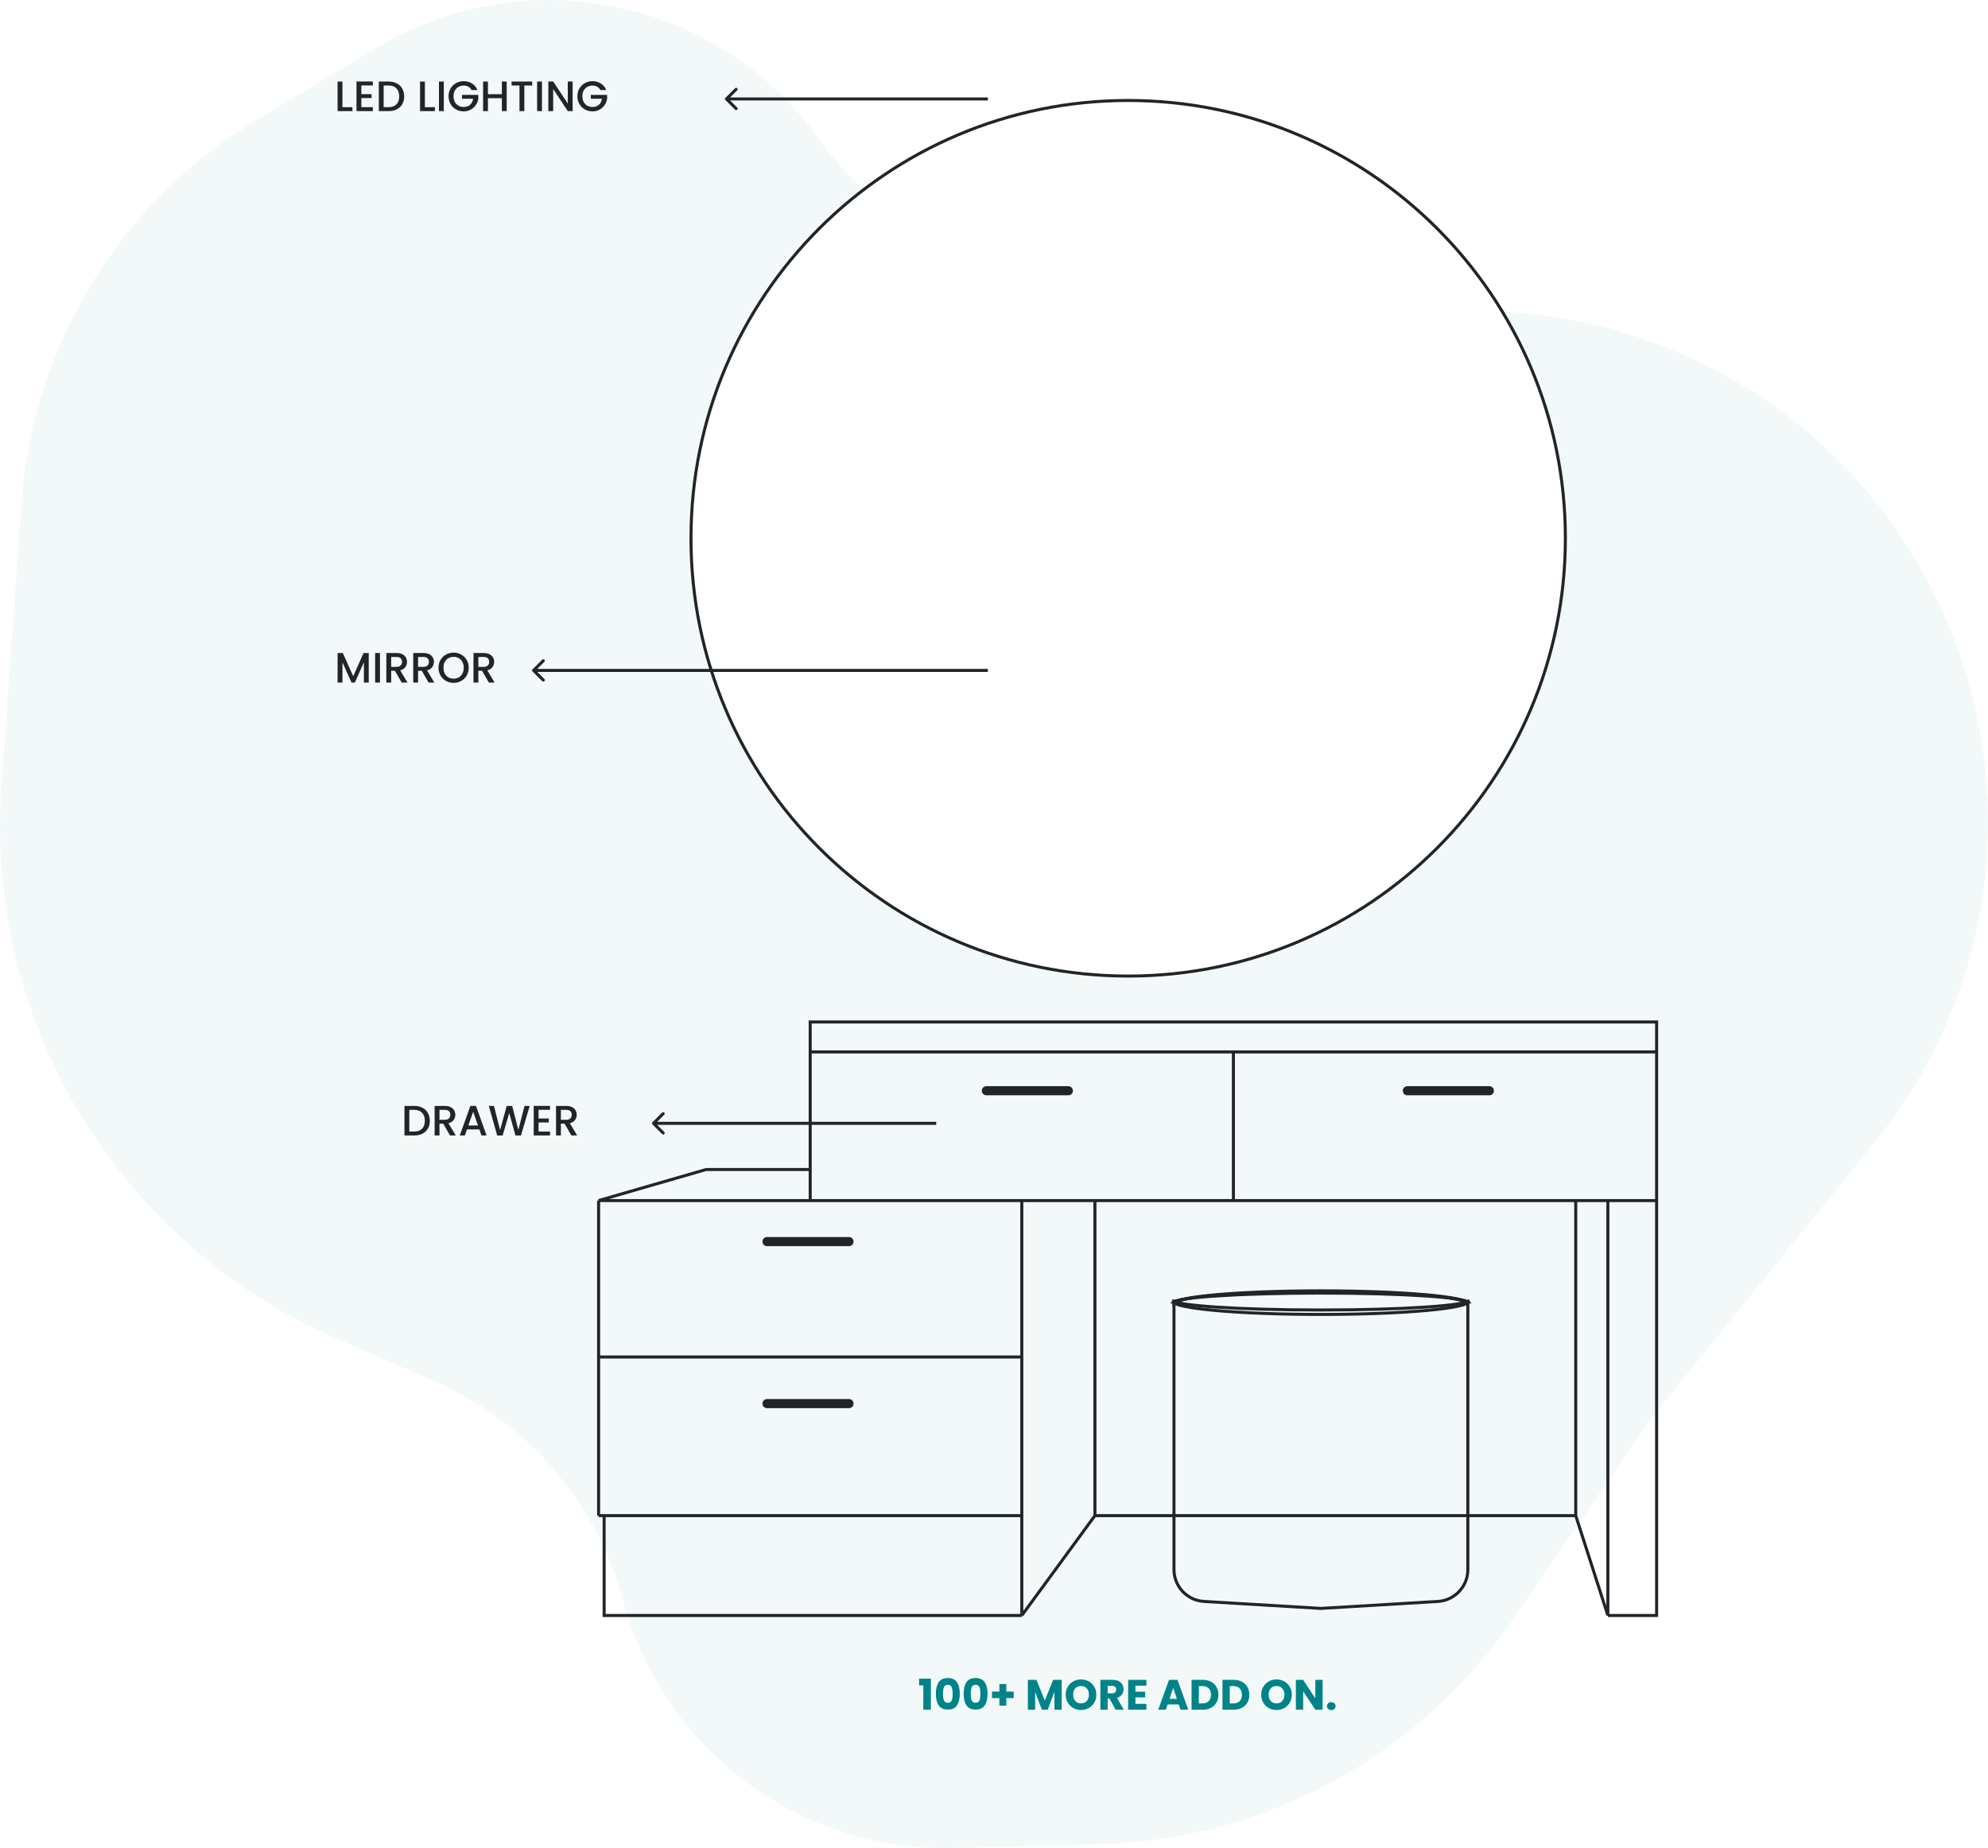 <svg width="654" height="608" viewBox="0 0 654 608" fill="none" xmlns="http://www.w3.org/2000/svg">
<path opacity="0.05" d="M350.529 91.555L498.957 102.911C517.603 104.338 535.879 108.874 553.03 116.333C654.821 160.597 686.393 289.805 616.502 376.09L542.923 466.927L497.705 532.784C466.806 577.786 416.248 605.265 361.708 606.701L313.825 607.962C263.115 609.297 218.104 575.66 204.977 526.62C196.336 494.336 173.471 467.75 142.86 454.391L110.224 440.149C38.913 409.029 -5.062 336.308 0.467 258.646L7.111 165.324C10.813 113.318 39.603 66.38 84.264 39.539L123.969 15.675C172.992 -13.789 236.407 -0.615 269.664 45.942C288.545 72.375 318.157 89.078 350.529 91.555Z" fill="#008388"/>
<path d="M136.236 363.825C137.272 363.825 138.177 364.025 138.952 364.427C139.736 364.819 140.338 365.388 140.758 366.135C141.187 366.872 141.402 367.735 141.402 368.725C141.402 369.714 141.187 370.573 140.758 371.301C140.338 372.029 139.736 372.589 138.952 372.981C138.177 373.363 137.272 373.555 136.236 373.555H133.058V363.825H136.236ZM136.236 372.253C137.374 372.253 138.247 371.945 138.854 371.329C139.46 370.713 139.764 369.845 139.764 368.725C139.764 367.595 139.46 366.713 138.854 366.079C138.247 365.444 137.374 365.127 136.236 365.127H134.654V372.253H136.236ZM148.038 373.555L145.798 369.663H144.58V373.555H142.984V363.825H146.344C147.09 363.825 147.72 363.955 148.234 364.217C148.756 364.478 149.144 364.828 149.396 365.267C149.657 365.705 149.788 366.195 149.788 366.737C149.788 367.371 149.601 367.95 149.228 368.473C148.864 368.986 148.299 369.336 147.534 369.523L149.942 373.555H148.038ZM144.58 368.389H146.344C146.941 368.389 147.389 368.239 147.688 367.941C147.996 367.642 148.15 367.241 148.15 366.737C148.15 366.233 148 365.841 147.702 365.561C147.403 365.271 146.95 365.127 146.344 365.127H144.58V368.389ZM157.695 371.567H153.621L152.921 373.555H151.255L154.741 363.811H156.589L160.075 373.555H158.395L157.695 371.567ZM157.247 370.265L155.665 365.743L154.069 370.265H157.247ZM174.261 363.825L171.377 373.555H169.571L167.527 366.191L165.357 373.555L163.565 373.569L160.807 363.825H162.501L164.517 371.749L166.701 363.825H168.493L170.523 371.707L172.553 363.825H174.261ZM177.173 365.113V367.969H180.533V369.271H177.173V372.253H180.953V373.555H175.577V363.811H180.953V365.113H177.173ZM187.973 373.555L185.733 369.663H184.515V373.555H182.919V363.825H186.279C187.026 363.825 187.656 363.955 188.169 364.217C188.692 364.478 189.079 364.828 189.331 365.267C189.592 365.705 189.723 366.195 189.723 366.737C189.723 367.371 189.536 367.95 189.163 368.473C188.799 368.986 188.234 369.336 187.469 369.523L189.877 373.555H187.973ZM184.515 368.389H186.279C186.876 368.389 187.324 368.239 187.623 367.941C187.931 367.642 188.085 367.241 188.085 366.737C188.085 366.233 187.936 365.841 187.637 365.561C187.338 365.271 186.886 365.127 186.279 365.127H184.515V368.389Z" fill="#212529"/>
<path d="M121.306 214.825V224.555H119.71V217.891L116.742 224.555H115.636L112.654 217.891V224.555H111.058V214.825H112.78L116.196 222.455L119.598 214.825H121.306ZM125 214.825V224.555H123.404V214.825H125ZM132.149 224.555L129.909 220.663H128.691V224.555H127.095V214.825H130.455C131.202 214.825 131.832 214.955 132.345 215.217C132.868 215.478 133.255 215.828 133.507 216.267C133.768 216.705 133.899 217.195 133.899 217.737C133.899 218.371 133.712 218.95 133.339 219.473C132.975 219.986 132.41 220.336 131.645 220.523L134.053 224.555H132.149ZM128.691 219.389H130.455C131.052 219.389 131.5 219.239 131.799 218.941C132.107 218.642 132.261 218.241 132.261 217.737C132.261 217.233 132.112 216.841 131.813 216.561C131.514 216.271 131.062 216.127 130.455 216.127H128.691V219.389ZM140.995 224.555L138.755 220.663H137.537V224.555H135.941V214.825H139.301C140.047 214.825 140.677 214.955 141.191 215.217C141.713 215.478 142.101 215.828 142.353 216.267C142.614 216.705 142.745 217.195 142.745 217.737C142.745 218.371 142.558 218.95 142.185 219.473C141.821 219.986 141.256 220.336 140.491 220.523L142.899 224.555H140.995ZM137.537 219.389H139.301C139.898 219.389 140.346 219.239 140.645 218.941C140.953 218.642 141.107 218.241 141.107 217.737C141.107 217.233 140.957 216.841 140.659 216.561C140.36 216.271 139.907 216.127 139.301 216.127H137.537V219.389ZM149.224 224.653C148.319 224.653 147.484 224.443 146.718 224.023C145.962 223.593 145.36 223.001 144.912 222.245C144.474 221.479 144.254 220.621 144.254 219.669C144.254 218.717 144.474 217.863 144.912 217.107C145.36 216.351 145.962 215.763 146.718 215.343C147.484 214.913 148.319 214.699 149.224 214.699C150.139 214.699 150.974 214.913 151.73 215.343C152.496 215.763 153.098 216.351 153.536 217.107C153.975 217.863 154.194 218.717 154.194 219.669C154.194 220.621 153.975 221.479 153.536 222.245C153.098 223.001 152.496 223.593 151.73 224.023C150.974 224.443 150.139 224.653 149.224 224.653ZM149.224 223.267C149.868 223.267 150.442 223.122 150.946 222.833C151.45 222.534 151.842 222.114 152.122 221.573C152.412 221.022 152.556 220.387 152.556 219.669C152.556 218.95 152.412 218.32 152.122 217.779C151.842 217.237 151.45 216.822 150.946 216.533C150.442 216.243 149.868 216.099 149.224 216.099C148.58 216.099 148.006 216.243 147.502 216.533C146.998 216.822 146.602 217.237 146.312 217.779C146.032 218.32 145.892 218.95 145.892 219.669C145.892 220.387 146.032 221.022 146.312 221.573C146.602 222.114 146.998 222.534 147.502 222.833C148.006 223.122 148.58 223.267 149.224 223.267ZM160.819 224.555L158.579 220.663H157.361V224.555H155.765V214.825H159.125C159.872 214.825 160.502 214.955 161.015 215.217C161.538 215.478 161.925 215.828 162.177 216.267C162.438 216.705 162.569 217.195 162.569 217.737C162.569 218.371 162.382 218.95 162.009 219.473C161.645 219.986 161.08 220.336 160.315 220.523L162.723 224.555H160.819ZM157.361 219.389H159.125C159.722 219.389 160.17 219.239 160.469 218.941C160.777 218.642 160.931 218.241 160.931 217.737C160.931 217.233 160.782 216.841 160.483 216.561C160.184 216.271 159.732 216.127 159.125 216.127H157.361V219.389Z" fill="#212529"/>
<path d="M112.654 35.267H115.944V36.555H111.058V26.825H112.654V35.267ZM118.875 28.113V30.969H122.235V32.271H118.875V35.253H122.655V36.555H117.279V26.811H122.655V28.113H118.875ZM127.798 26.825C128.834 26.825 129.74 27.025 130.514 27.427C131.298 27.819 131.9 28.388 132.32 29.135C132.75 29.872 132.964 30.735 132.964 31.725C132.964 32.714 132.75 33.573 132.32 34.301C131.9 35.029 131.298 35.589 130.514 35.981C129.74 36.363 128.834 36.555 127.798 36.555H124.62V26.825H127.798ZM127.798 35.253C128.937 35.253 129.81 34.945 130.416 34.329C131.023 33.713 131.326 32.845 131.326 31.725C131.326 30.595 131.023 29.713 130.416 29.079C129.81 28.444 128.937 28.127 127.798 28.127H126.216V35.253H127.798ZM139.779 35.267H143.069V36.555H138.183V26.825H139.779V35.267ZM146 26.825V36.555H144.404V26.825H146ZM155.137 29.625C154.885 29.139 154.535 28.775 154.087 28.533C153.639 28.281 153.121 28.155 152.533 28.155C151.889 28.155 151.315 28.299 150.811 28.589C150.307 28.878 149.91 29.289 149.621 29.821C149.341 30.353 149.201 30.969 149.201 31.669C149.201 32.369 149.341 32.989 149.621 33.531C149.91 34.063 150.307 34.473 150.811 34.763C151.315 35.052 151.889 35.197 152.533 35.197C153.401 35.197 154.106 34.954 154.647 34.469C155.188 33.983 155.52 33.325 155.641 32.495H151.987V31.221H157.349V32.467C157.246 33.223 156.976 33.918 156.537 34.553C156.108 35.187 155.543 35.696 154.843 36.079C154.152 36.452 153.382 36.639 152.533 36.639C151.618 36.639 150.783 36.429 150.027 36.009C149.271 35.579 148.669 34.987 148.221 34.231C147.782 33.475 147.563 32.621 147.563 31.669C147.563 30.717 147.782 29.863 148.221 29.107C148.669 28.351 149.271 27.763 150.027 27.343C150.792 26.913 151.628 26.699 152.533 26.699C153.569 26.699 154.488 26.955 155.291 27.469C156.103 27.973 156.691 28.691 157.055 29.625H155.137ZM166.693 26.825V36.555H165.097V32.299H160.519V36.555H158.923V26.825H160.519V30.997H165.097V26.825H166.693ZM175.08 26.825V28.127H172.49V36.555H170.894V28.127H168.29V26.825H175.08ZM178.292 26.825V36.555H176.696V26.825H178.292ZM188.382 36.555H186.786L181.984 29.289V36.555H180.388V26.811H181.984L186.786 34.063V26.811H188.382V36.555ZM197.52 29.625C197.268 29.139 196.918 28.775 196.47 28.533C196.022 28.281 195.504 28.155 194.916 28.155C194.272 28.155 193.698 28.299 193.194 28.589C192.69 28.878 192.293 29.289 192.004 29.821C191.724 30.353 191.584 30.969 191.584 31.669C191.584 32.369 191.724 32.989 192.004 33.531C192.293 34.063 192.69 34.473 193.194 34.763C193.698 35.052 194.272 35.197 194.916 35.197C195.784 35.197 196.488 34.954 197.03 34.469C197.571 33.983 197.902 33.325 198.024 32.495H194.37V31.221H199.732V32.467C199.629 33.223 199.358 33.918 198.92 34.553C198.49 35.187 197.926 35.696 197.226 36.079C196.535 36.452 195.765 36.639 194.916 36.639C194.001 36.639 193.166 36.429 192.41 36.009C191.654 35.579 191.052 34.987 190.604 34.231C190.165 33.475 189.946 32.621 189.946 31.669C189.946 30.717 190.165 29.863 190.604 29.107C191.052 28.351 191.654 27.763 192.41 27.343C193.175 26.913 194.01 26.699 194.916 26.699C195.952 26.699 196.871 26.955 197.674 27.469C198.486 27.973 199.074 28.691 199.438 29.625H197.52Z" fill="#212529"/>
<g filter="url(#filter0_d_7680_9862)">
<ellipse cx="144.327" cy="144.527" rx="144.327" ry="144.527" transform="matrix(-1 0 0 1 515.469 32.555)" fill="white"/>
<path d="M227.315 177.081C227.315 256.626 291.709 321.108 371.142 321.108C450.575 321.108 514.969 256.626 514.969 177.081C514.969 97.537 450.575 33.055 371.142 33.055C291.709 33.055 227.315 97.537 227.315 177.081Z" stroke="#212529"/>
</g>
<path d="M266.536 394.967H336.148M266.536 394.967H196.923M266.536 394.967V384.748M544.984 394.967V346.061M544.984 394.967V531.464H528.948M544.984 394.967H528.948M544.984 346.061V336.207H266.536V346.061M544.984 346.061H405.76M266.536 346.061H405.76M266.536 346.061V384.748M405.76 346.061V394.967M405.76 394.967H360.202M405.76 394.967H518.379M528.948 531.464V394.967M528.948 531.464L518.379 498.617M528.948 394.967H518.379M336.148 394.967V446.427M336.148 394.967H360.202M336.148 531.464H198.746V498.617H196.923M336.148 531.464V498.617M336.148 531.464L360.202 498.617M196.923 498.617V446.427M196.923 498.617H336.148M196.923 394.967V446.427M196.923 394.967L232.276 384.748H266.536M336.148 446.427H196.923M336.148 446.427V498.617M360.202 498.617V394.967M360.202 498.617H518.379M518.379 498.617V394.967" stroke="#212529"/>
<path d="M482.883 428.682C482.823 428.625 482.686 428.518 482.399 428.376C481.702 428.033 480.234 427.542 477.197 427.043C471.134 426.048 458.957 425.044 434.545 425.039C410.132 425.034 397.956 426.038 391.893 427.036C388.857 427.536 387.388 428.029 386.692 428.373C386.403 428.516 386.266 428.624 386.207 428.68V498.627V516.365C386.207 521.922 390.536 526.516 396.083 526.847L434.545 529.138L473.007 526.847C478.554 526.516 482.883 521.922 482.883 516.365V498.627V428.682Z" stroke="#212529"/>
<path d="M386.203 428.517C386.203 428.517 386.203 428.518 386.204 428.52C386.204 428.518 386.203 428.517 386.203 428.517ZM386.29 428.471C386.254 428.503 386.232 428.527 386.22 428.544C386.232 428.56 386.254 428.585 386.29 428.617C386.401 428.715 386.596 428.835 386.9 428.968C387.504 429.233 388.424 429.5 389.649 429.759C392.091 430.277 395.644 430.747 400.056 431.143C408.875 431.933 421.069 432.423 434.545 432.423C448.021 432.423 460.215 431.933 469.034 431.143C473.446 430.747 476.999 430.277 479.441 429.759C480.666 429.5 481.586 429.233 482.19 428.968C482.494 428.835 482.689 428.715 482.8 428.617C482.836 428.585 482.858 428.56 482.87 428.544C482.858 428.527 482.836 428.503 482.8 428.471C482.689 428.372 482.494 428.252 482.19 428.119C481.586 427.854 480.666 427.588 479.441 427.328C476.999 426.81 473.446 426.34 469.034 425.945C460.215 425.154 448.021 424.664 434.545 424.664C421.069 424.664 408.875 425.154 400.056 425.945C395.644 426.34 392.091 426.81 389.649 427.328C388.424 427.588 387.504 427.854 386.9 428.119C386.596 428.252 386.401 428.372 386.29 428.471ZM482.887 428.517C482.887 428.517 482.886 428.518 482.886 428.52C482.886 428.518 482.887 428.517 482.887 428.517ZM482.887 428.57C482.887 428.57 482.886 428.569 482.886 428.568C482.886 428.569 482.887 428.57 482.887 428.57ZM386.204 428.568C386.203 428.569 386.203 428.57 386.203 428.57C386.203 428.57 386.204 428.569 386.204 428.568Z" stroke="#212529"/>
<path d="M386.166 428.043C386.166 428.044 386.168 428.046 386.172 428.05C386.169 428.046 386.167 428.043 386.166 428.043ZM386.855 427.992C386.651 428.06 386.494 428.123 386.38 428.179C386.494 428.236 386.651 428.299 386.855 428.366C387.467 428.567 388.395 428.769 389.624 428.964C392.073 429.353 395.631 429.706 400.045 430.003C408.868 430.596 421.066 430.964 434.545 430.964C448.024 430.964 460.221 430.596 469.045 430.003C473.459 429.706 477.017 429.353 479.466 428.964C480.695 428.769 481.622 428.567 482.234 428.366C482.439 428.299 482.596 428.236 482.71 428.179C482.596 428.123 482.439 428.06 482.234 427.992C481.622 427.791 480.695 427.59 479.466 427.394C477.017 427.005 473.459 426.652 469.045 426.355C460.221 425.762 448.024 425.395 434.545 425.395C421.066 425.395 408.868 425.762 400.045 426.355C395.631 426.652 392.073 427.005 389.624 427.394C388.395 427.59 387.467 427.791 386.855 427.992ZM482.924 428.043C482.923 428.043 482.921 428.046 482.918 428.05C482.922 428.046 482.924 428.044 482.924 428.043ZM482.924 428.315C482.924 428.315 482.922 428.313 482.918 428.309C482.921 428.313 482.923 428.315 482.924 428.315ZM386.172 428.309C386.168 428.313 386.166 428.315 386.166 428.315C386.167 428.315 386.169 428.313 386.172 428.309Z" stroke="#212529"/>
<path d="M489.953 358.836H462.983" stroke="#212529" stroke-width="3" stroke-linecap="round"/>
<path d="M351.461 358.836H324.491" stroke="#212529" stroke-width="3" stroke-linecap="round"/>
<path d="M279.297 408.469H252.327" stroke="#212529" stroke-width="3" stroke-linecap="round"/>
<path d="M279.297 461.758H252.327" stroke="#212529" stroke-width="3" stroke-linecap="round"/>
<path d="M302.362 554.471V552.245H306.24V562.465H303.748V554.471H302.362ZM307.878 557.215C307.878 555.61 308.186 554.345 308.802 553.421C309.427 552.497 310.431 552.035 311.812 552.035C313.193 552.035 314.192 552.497 314.808 553.421C315.433 554.345 315.746 555.61 315.746 557.215C315.746 558.839 315.433 560.113 314.808 561.037C314.192 561.961 313.193 562.423 311.812 562.423C310.431 562.423 309.427 561.961 308.802 561.037C308.186 560.113 307.878 558.839 307.878 557.215ZM313.394 557.215C313.394 556.272 313.291 555.549 313.086 555.045C312.881 554.532 312.456 554.275 311.812 554.275C311.168 554.275 310.743 554.532 310.538 555.045C310.333 555.549 310.23 556.272 310.23 557.215C310.23 557.85 310.267 558.377 310.342 558.797C310.417 559.208 310.566 559.544 310.79 559.805C311.023 560.057 311.364 560.183 311.812 560.183C312.26 560.183 312.596 560.057 312.82 559.805C313.053 559.544 313.207 559.208 313.282 558.797C313.357 558.377 313.394 557.85 313.394 557.215ZM317.011 557.215C317.011 555.61 317.319 554.345 317.935 553.421C318.56 552.497 319.564 552.035 320.945 552.035C322.326 552.035 323.325 552.497 323.941 553.421C324.566 554.345 324.879 555.61 324.879 557.215C324.879 558.839 324.566 560.113 323.941 561.037C323.325 561.961 322.326 562.423 320.945 562.423C319.564 562.423 318.56 561.961 317.935 561.037C317.319 560.113 317.011 558.839 317.011 557.215ZM322.527 557.215C322.527 556.272 322.424 555.549 322.219 555.045C322.014 554.532 321.589 554.275 320.945 554.275C320.301 554.275 319.876 554.532 319.671 555.045C319.466 555.549 319.363 556.272 319.363 557.215C319.363 557.85 319.4 558.377 319.475 558.797C319.55 559.208 319.699 559.544 319.923 559.805C320.156 560.057 320.497 560.183 320.945 560.183C321.393 560.183 321.729 560.057 321.953 559.805C322.186 559.544 322.34 559.208 322.415 558.797C322.49 558.377 322.527 557.85 322.527 557.215ZM333.48 558.643H331.044V561.135H328.776V558.643H326.34V556.501H328.776V553.995H331.044V556.501H333.48V558.643ZM349.269 552.637V562.465H346.875V556.571L344.677 562.465H342.745L340.533 556.557V562.465H338.139V552.637H340.967L343.725 559.441L346.455 552.637H349.269ZM355.639 562.563C354.715 562.563 353.866 562.348 353.091 561.919C352.326 561.49 351.714 560.892 351.257 560.127C350.809 559.352 350.585 558.484 350.585 557.523C350.585 556.562 350.809 555.698 351.257 554.933C351.714 554.168 352.326 553.57 353.091 553.141C353.866 552.712 354.715 552.497 355.639 552.497C356.563 552.497 357.408 552.712 358.173 553.141C358.948 553.57 359.554 554.168 359.993 554.933C360.441 555.698 360.665 556.562 360.665 557.523C360.665 558.484 360.441 559.352 359.993 560.127C359.545 560.892 358.938 561.49 358.173 561.919C357.408 562.348 356.563 562.563 355.639 562.563ZM355.639 560.379C356.423 560.379 357.048 560.118 357.515 559.595C357.991 559.072 358.229 558.382 358.229 557.523C358.229 556.655 357.991 555.964 357.515 555.451C357.048 554.928 356.423 554.667 355.639 554.667C354.846 554.667 354.211 554.924 353.735 555.437C353.268 555.95 353.035 556.646 353.035 557.523C353.035 558.391 353.268 559.086 353.735 559.609C354.211 560.122 354.846 560.379 355.639 560.379ZM367.009 562.465L364.965 558.755H364.391V562.465H361.997V552.637H366.015C366.79 552.637 367.448 552.772 367.989 553.043C368.54 553.314 368.95 553.687 369.221 554.163C369.492 554.63 369.627 555.152 369.627 555.731C369.627 556.384 369.44 556.968 369.067 557.481C368.703 557.994 368.162 558.358 367.443 558.573L369.711 562.465H367.009ZM364.391 557.061H365.875C366.314 557.061 366.64 556.954 366.855 556.739C367.079 556.524 367.191 556.221 367.191 555.829C367.191 555.456 367.079 555.162 366.855 554.947C366.64 554.732 366.314 554.625 365.875 554.625H364.391V557.061ZM373.524 554.555V556.543H376.73V558.391H373.524V560.547H377.15V562.465H371.13V552.637H377.15V554.555H373.524ZM387.789 560.729H384.121L383.533 562.465H381.027L384.583 552.637H387.355L390.911 562.465H388.377L387.789 560.729ZM387.173 558.881L385.955 555.283L384.751 558.881H387.173ZM395.675 552.637C396.711 552.637 397.616 552.842 398.391 553.253C399.166 553.664 399.763 554.242 400.183 554.989C400.612 555.726 400.827 556.58 400.827 557.551C400.827 558.512 400.612 559.366 400.183 560.113C399.763 560.86 399.161 561.438 398.377 561.849C397.602 562.26 396.702 562.465 395.675 562.465H391.993V552.637H395.675ZM395.521 560.393C396.426 560.393 397.131 560.146 397.635 559.651C398.139 559.156 398.391 558.456 398.391 557.551C398.391 556.646 398.139 555.941 397.635 555.437C397.131 554.933 396.426 554.681 395.521 554.681H394.387V560.393H395.521ZM405.847 552.637C406.883 552.637 407.788 552.842 408.563 553.253C409.338 553.664 409.935 554.242 410.355 554.989C410.784 555.726 410.999 556.58 410.999 557.551C410.999 558.512 410.784 559.366 410.355 560.113C409.935 560.86 409.333 561.438 408.549 561.849C407.774 562.26 406.874 562.465 405.847 562.465H402.165V552.637H405.847ZM405.693 560.393C406.598 560.393 407.303 560.146 407.807 559.651C408.311 559.156 408.563 558.456 408.563 557.551C408.563 556.646 408.311 555.941 407.807 555.437C407.303 554.933 406.598 554.681 405.693 554.681H404.559V560.393H405.693ZM419.952 562.563C419.028 562.563 418.178 562.348 417.404 561.919C416.638 561.49 416.027 560.892 415.57 560.127C415.122 559.352 414.898 558.484 414.898 557.523C414.898 556.562 415.122 555.698 415.57 554.933C416.027 554.168 416.638 553.57 417.404 553.141C418.178 552.712 419.028 552.497 419.952 552.497C420.876 552.497 421.72 552.712 422.486 553.141C423.26 553.57 423.867 554.168 424.306 554.933C424.754 555.698 424.978 556.562 424.978 557.523C424.978 558.484 424.754 559.352 424.306 560.127C423.858 560.892 423.251 561.49 422.486 561.919C421.72 562.348 420.876 562.563 419.952 562.563ZM419.952 560.379C420.736 560.379 421.361 560.118 421.828 559.595C422.304 559.072 422.542 558.382 422.542 557.523C422.542 556.655 422.304 555.964 421.828 555.451C421.361 554.928 420.736 554.667 419.952 554.667C419.158 554.667 418.524 554.924 418.048 555.437C417.581 555.95 417.348 556.646 417.348 557.523C417.348 558.391 417.581 559.086 418.048 559.609C418.524 560.122 419.158 560.379 419.952 560.379ZM435.101 562.465H432.707L428.703 556.403V562.465H426.309V552.637H428.703L432.707 558.727V552.637H435.101V562.465ZM437.957 562.577C437.537 562.577 437.191 562.456 436.921 562.213C436.659 561.961 436.529 561.653 436.529 561.289C436.529 560.916 436.659 560.603 436.921 560.351C437.191 560.099 437.537 559.973 437.957 559.973C438.367 559.973 438.703 560.099 438.965 560.351C439.235 560.603 439.371 560.916 439.371 561.289C439.371 561.653 439.235 561.961 438.965 562.213C438.703 562.456 438.367 562.577 437.957 562.577Z" fill="#008388"/>
<path d="M214.631 369.908C214.436 369.713 214.436 369.396 214.631 369.201L217.813 366.019C218.008 365.824 218.325 365.824 218.52 366.019C218.715 366.214 218.715 366.531 218.52 366.726L215.691 369.555L218.52 372.383C218.715 372.578 218.715 372.895 218.52 373.09C218.325 373.285 218.008 373.285 217.813 373.09L214.631 369.908ZM307.984 370.055H214.984V369.055H307.984V370.055Z" fill="#212529"/>
<path d="M175.19 220.908C174.995 220.713 174.995 220.396 175.19 220.201L178.372 217.019C178.568 216.824 178.884 216.824 179.079 217.019C179.275 217.214 179.275 217.531 179.079 217.726L176.251 220.555L179.079 223.383C179.275 223.578 179.275 223.895 179.079 224.09C178.884 224.285 178.568 224.285 178.372 224.09L175.19 220.908ZM324.984 221.055H175.544V220.055H324.984V221.055Z" fill="#212529"/>
<path d="M238.631 32.908C238.436 32.713 238.436 32.396 238.631 32.201L241.813 29.019C242.008 28.824 242.325 28.824 242.52 29.019C242.715 29.214 242.715 29.531 242.52 29.726L239.691 32.555L242.52 35.383C242.715 35.578 242.715 35.895 242.52 36.09C242.325 36.285 242.008 36.285 241.813 36.09L238.631 32.908ZM324.984 33.055H238.984V32.055H324.984V33.055Z" fill="#212529"/>
<defs>
<filter id="filter0_d_7680_9862" x="206.812" y="12.555" width="328.656" height="329.054" filterUnits="userSpaceOnUse" color-interpolation-filters="sRGB">
<feFlood flood-opacity="0" result="BackgroundImageFix"/>
<feColorMatrix in="SourceAlpha" type="matrix" values="0 0 0 0 0 0 0 0 0 0 0 0 0 0 0 0 0 0 127 0" result="hardAlpha"/>
<feMorphology radius="4" operator="dilate" in="SourceAlpha" result="effect1_dropShadow_7680_9862"/>
<feOffset/>
<feGaussianBlur stdDeviation="8"/>
<feComposite in2="hardAlpha" operator="out"/>
<feColorMatrix type="matrix" values="0 0 0 0 0 0 0 0 0 0 0 0 0 0 0 0 0 0 0.24 0"/>
<feBlend mode="normal" in2="BackgroundImageFix" result="effect1_dropShadow_7680_9862"/>
<feBlend mode="normal" in="SourceGraphic" in2="effect1_dropShadow_7680_9862" result="shape"/>
</filter>
</defs>
</svg>
